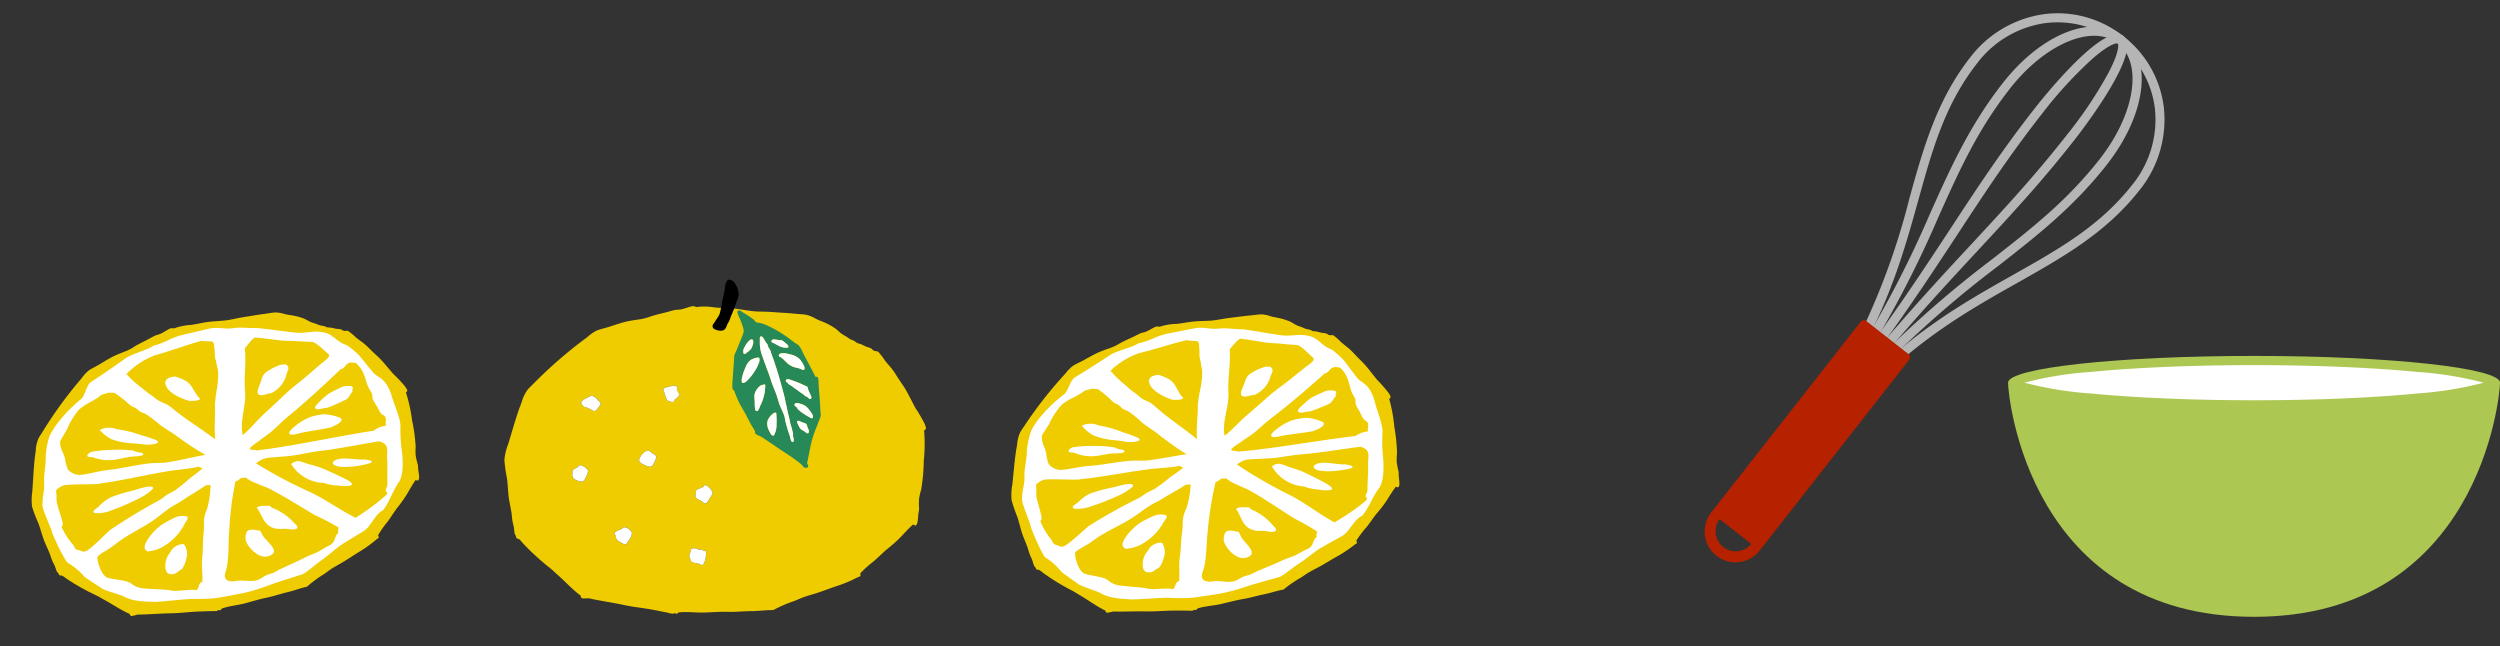 <svg xmlns="http://www.w3.org/2000/svg" xmlns:xlink="http://www.w3.org/1999/xlink" width="410.99" height="106.24" viewBox="0 0 410.99 106.24">
  <rect x="0" y="0" width="410.99" height="106.24" fill="#333333" stroke="none"/>
  <defs>
    <clipPath id="clip-path">
      <rect id="長方形_39" data-name="長方形 39" width="136.569" height="101.401" fill="none"/>
    </clipPath>
    <clipPath id="clip-path-2">
      <rect id="長方形_47" data-name="長方形 47" width="69.312" height="54.932" fill="none"/>
    </clipPath>
    <clipPath id="clip-path-3">
      <rect id="長方形_49" data-name="長方形 49" width="64.412" height="46.987" fill="none"/>
    </clipPath>
  </defs>
  <g id="グループ_271" data-name="グループ 271" transform="translate(-924.079 -1936.644)">
    <g id="グループ_119" data-name="グループ 119" transform="translate(1198.5 1936.644)">
      <g id="グループ_118" data-name="グループ 118" clip-path="url(#clip-path)">
        <g id="グループ_120" data-name="グループ 120" transform="translate(5.817 2.181)">
          <path id="パス_1248" data-name="パス 1248" d="M36.648,51.654a.745.745,0,0,1-.211-.91,116.083,116.083,0,0,0,7.176-20.416c2.3-8.255,4.47-16.05,9.965-23.065A18.479,18.479,0,0,1,65.731.144,17.4,17.4,0,0,1,78.772,3.783a.744.744,0,0,1-.918,1.172A15.922,15.922,0,0,0,65.922,1.621a17,17,0,0,0-11.171,6.56c-5.313,6.781-7.347,14.087-9.7,22.546-1.809,6.495-3.679,13.21-7.269,20.663a.745.745,0,0,1-1.131.263" transform="translate(-9.925 0)" fill="#b5b5b6"/>
          <path id="パス_1249" data-name="パス 1249" d="M38.231,53.381a.744.744,0,0,1-.181-.965,175.123,175.123,0,0,0,9.394-18.733c3.327-7.417,6.47-14.422,11.93-21.392C65.8,4.088,74.325.785,79.2,4.608a.745.745,0,0,1-.918,1.173C74.144,2.536,66.351,5.8,60.546,13.21,55.2,20.036,52.235,26.642,48.8,34.293a176.239,176.239,0,0,1-9.471,18.881.745.745,0,0,1-1.02.262.79.79,0,0,1-.081-.055" transform="translate(-10.357 -0.825)" fill="#b5b5b6"/>
          <path id="パス_1250" data-name="パス 1250" d="M39.789,54.741a.744.744,0,0,1-.146-1.019c4.655-6.518,8.18-11.887,11.589-17.08C55.748,29.762,59.65,23.819,65.073,16.9,66.227,15.424,76.437,2.581,79.629,5.081a.745.745,0,0,1-.919,1.173c-.006,0-.913-.313-4.152,2.5a68.3,68.3,0,0,0-8.312,9.061c-5.385,6.874-9.27,12.792-13.769,19.646-3.417,5.2-6.95,10.587-11.623,17.128a.743.743,0,0,1-1.038.172l-.027-.02" transform="translate(-10.782 -1.299)" fill="#b5b5b6"/>
          <path id="パス_1251" data-name="パス 1251" d="M42.94,56.6a.615.615,0,0,1-.073-.065.745.745,0,0,1,.009-1.053A176.491,176.491,0,0,1,58.943,41.765C65.549,36.6,71.254,32.143,76.6,25.317c5.8-7.41,7.109-15.757,2.967-19a.745.745,0,0,1,.918-1.173c4.879,3.822,3.712,12.89-2.713,21.093-5.46,6.97-11.51,11.7-17.914,16.7a175.034,175.034,0,0,0-15.94,13.6.745.745,0,0,1-.98.055" transform="translate(-11.642 -1.36)" fill="#b5b5b6"/>
          <path id="パス_1252" data-name="パス 1252" d="M41.383,55.711l-.025-.021a.744.744,0,0,1-.081-1.05c5.233-6.1,9.613-10.821,13.849-15.384C60.7,33.247,65.519,28.059,70.9,21.185a68.251,68.251,0,0,0,6.808-10.239c1.957-3.818,1.439-4.625,1.432-4.631a.745.745,0,0,1,.92-1.171c3.193,2.5-6.834,15.488-7.987,16.961-5.424,6.923-10.26,12.133-15.86,18.165-4.226,4.553-8.6,9.261-13.81,15.341a.744.744,0,0,1-1.024.1" transform="translate(-11.217 -1.36)" fill="#b5b5b6"/>
          <path id="パス_1253" data-name="パス 1253" d="M44.524,57.5a.731.731,0,0,1-.115-.113.744.744,0,0,1,.1-1.048c6.377-5.269,12.45-8.692,18.322-12C70.48,40.024,77.087,36.3,82.4,29.519A17,17,0,0,0,86.1,17.1,15.923,15.923,0,0,0,80,6.315a.745.745,0,0,1,.919-1.173,17.4,17.4,0,0,1,6.654,11.791,18.481,18.481,0,0,1-4,13.5c-5.5,7.015-12.545,10.988-20.009,15.2-5.816,3.278-11.83,6.668-18.1,11.854a.746.746,0,0,1-.934.012" transform="translate(-12.074 -1.36)" fill="#b5b5b6"/>
          <path id="パス_1254" data-name="パス 1254" d="M33.623,75.9a.664.664,0,0,0-.113-.931l-6.928-5.428a.664.664,0,0,0-.931.113L1.078,101.016a5.063,5.063,0,1,0,7.972,6.246ZM7.671,106.181A3.311,3.311,0,0,1,2.458,102.1Z" transform="translate(0 -18.94)" fill="#b62100"/>
        </g>
        <path id="パス_1255" data-name="パス 1255" d="M157.474,84.876c0,2.431-3.552,38.488-40.439,38.488S76.6,87.308,76.6,84.876s18.1-4.4,40.439-4.4,40.439,1.971,40.439,4.4" transform="translate(-20.905 -21.963)" fill="#adc753"/>
        <path id="パス_1256" data-name="パス 1256" d="M118.045,88.332c-9.916,0-19.435-.4-26.806-1.113a58.829,58.829,0,0,1-10.945-1.774,58.764,58.764,0,0,1,10.945-1.774c7.37-.718,16.89-1.113,26.806-1.113s19.436.4,26.806,1.113a58.75,58.75,0,0,1,10.944,1.774,58.816,58.816,0,0,1-10.944,1.774c-7.37.718-16.891,1.113-26.806,1.113" transform="translate(-21.914 -22.532)" fill="#fff"/>
      </g>
    </g>
    <g id="グループ_197" data-name="グループ 197" transform="translate(1007 1982.612)">
      <g id="グループ_196" data-name="グループ 196" transform="translate(0 0)" clip-path="url(#clip-path-2)">
        <path id="パス_1511" data-name="パス 1511" d="M67.2,41.126c-.746.659-1.4,1.382-2.078,2.107A23.166,23.166,0,0,1,62.905,45.2c-.754.628-1.441,1.35-2.192,1.992a18.234,18.234,0,0,0-2.192,1.964c-.041.192.083.326-.028.485-.043.061-.27.108-.456.2a23.039,23.039,0,0,1-3.131,1.338c-1.223.386-2.46.887-3.7,1.281-.575.181-1.171.339-1.765.541s-1.178.472-1.765.711A21.694,21.694,0,0,0,44.2,55.216c-1.233-.02-2.441.171-3.672.171s-2.371.151-3.671.114-2.668.072-4.014.114c-1.374.044-2.762-.172-4.127-.028-.174.018-.156.163-.4.228-.093.025-.166-.082-.314-.086-.122,0-.24.085-.313.086a5.889,5.889,0,0,1-.939-.2c-.833-.151-1.72-.352-2.818-.541-1.252-.215-2.669-.374-3.786-.6-.665-.133-1.1-.229-1.708-.342-1.191-.222-2.544-.448-3.758-.684-.222-.042-.536-.138-.853-.171a7.783,7.783,0,0,1-1.082,0c-.2-.09-.151-.317-.228-.455-1.392-1.038-2.506-2.3-3.813-3.444-.431-.377-.825-.794-1.282-1.139A40.021,40.021,0,0,1,3.017,44.2a4.894,4.894,0,0,0-.57-.626c-.124-.082-.356-.09-.455-.2-.067-.074-.068-.23-.114-.342-.057-.14-.145-.249-.171-.342-.115-.42-.082-.948-.227-1.451A8.1,8.1,0,0,1,1.224,39.7c-.1-1.04-.386-2.039-.512-3.046C.581,35.612.558,34.572.427,33.583A24.191,24.191,0,0,1,0,30.509a9.761,9.761,0,0,1,.655-2.676c.586-1.912,1.076-3.687,1.708-5.522.144-.419.328-.858.484-1.309A6.37,6.37,0,0,1,3.729,19.1c.361-.475.869-.885,1.31-1.367a73.557,73.557,0,0,1,8.6-7.4A6.793,6.793,0,0,1,15.2,9.247c.5-.194,1.07-.326,1.623-.484,1.093-.314,2.234-.769,3.444-1.025.606-.129,1.234-.215,1.879-.314a8.129,8.129,0,0,0,1.65-.4c1.053-.383,2.193-.588,3.33-.911.3-.085.583-.171.882-.228s.619-.041.94-.085a8.346,8.346,0,0,0,1.025-.285c.52-.147,1.078-.438,1.537-.114a10.253,10.253,0,0,1,3.046.057c.744.078,1.491.085,2.276.114,1.53.057,2.721.369,4.128.512.643.066,1.483.057,2.22.086.788.03,1.556.1,2.249.142.769.048,1.522.093,2.248.171.66.07,1.367.078,2.021.2a6.022,6.022,0,0,1,1.537.655c.5.253,1.047.437,1.537.655a11.329,11.329,0,0,1,1.452.8c.457.286.79.692,1.223,1,.21.147.474.287.711.427s.462.329.684.456c.2.115.449.17.655.284s.373.286.569.37c.179.077.376.106.541.171.28.109.533.255.8.37s.541.171.8.284c.207.092.358.339.569.428.242.1.485.036.684.171a10.548,10.548,0,0,1,1.11,1.451c.369.472.79.914,1.167,1.395s.685,1.008,1.025,1.538.7,1.019,1.026,1.537c.637,1.015,1.162,2.187,1.792,3.329A25.3,25.3,0,0,1,69,24.417a3.367,3.367,0,0,1,.314.911c-.032.214-.194.219-.314.37a27.056,27.056,0,0,1-.057,4.981,30.462,30.462,0,0,1-.427,4.725,11.754,11.754,0,0,0-.341,1.452,12.174,12.174,0,0,0,0,1.708,5.626,5.626,0,0,1-.114.769c-.018.175-.035.407-.057.626-.05.5-.1,1.819-.8,1.167M27.752,21c.163-.052.1-.22.2-.342.194-.251.749-.448.769-.882.012-.274-.293-.555-.342-.8-.036-.178.024-.432-.057-.541-.1-.135-.366-.111-.57-.085-.337.044-1.555.255-1.622.541-.039.166.071.266.114.4a9.654,9.654,0,0,0,.541,1.509c.347-.032.671.294.967.2M14.119,22.169c.239.117.455.335.712.314.228-.021.451-.339.6-.541.126-.173.413-.5.4-.74-.012-.165-.258-.288-.371-.4-.148-.144-.264-.353-.428-.484-.2-.157-.665-.445-.853-.314-.431.3-1.643.635-1.536,1.253.039.235.3.228.341.512a3.925,3.925,0,0,1,1.139.4m8.226,7.856c-.475.7.042,1.053.6,1.281a2.715,2.715,0,0,0,.967.342c.429-.028.635-.463.8-.854a1.918,1.918,0,0,0,.256-.825c-.037-.222-.4-.379-.6-.512-.29-.2-.476-.49-.854-.427-.564.092-.916.628-1.167,1M12.126,31.676c-.35.245-.808.332-.94.683-.034.092.012.211,0,.342a.955.955,0,0,0,.342,1,2.58,2.58,0,0,0,1.253.4c.289-.049.481-.421.625-.74a2.862,2.862,0,0,0,.342-1.053c-.035-.2-.477-.558-.74-.712-.145-.085-.548-.248-.683-.171-.136.016-.108.2-.2.256m19.3,4.839c.087.44.651.59,1,.8.205.124.388.364.541.37.347.014.586-.519.769-.8.2-.309.536-.7.484-1.082a3.249,3.249,0,0,0-.826-.968c-.233-.189-.573-.259-.655.086-.407.309-.955.3-1.281.684.128.356-.109.507-.028.911M19.1,44.058c.226.127.669.454.911.342.09-.042.165-.243.227-.342A6.005,6.005,0,0,0,20.893,43a1.969,1.969,0,0,0,.057-.541,1.707,1.707,0,0,0-1.281-.882c-.15-.008-.185.166-.284.228-.341.21-1.882.6-1.053,1.167-.058.592.332.833.769,1.081m11.7,1.081c-.147.107-.14.346-.2.512a1.736,1.736,0,0,0-.2.712c.006.056.1.172.142.342.038.144.023.29.057.369.167.4.955.385,1.366.513.184.057.379.253.6.2.31-.077.534-1.009.57-1.48a1.913,1.913,0,0,0-.028-.769c-.065-.088-.179-.047-.285-.085a1.923,1.923,0,0,0-.968-.2,1.1,1.1,0,0,0-1.053-.114" transform="translate(0 -0.885)" fill="#efcc00" fill-rule="evenodd"/>
        <path id="パス_1512" data-name="パス 1512" d="M32.07,23.449a9.644,9.644,0,0,1-.541-1.508c-.043-.133-.153-.234-.114-.4.066-.285,1.285-.5,1.622-.541.2-.027.47-.05.57.086.081.109.021.363.057.541.048.242.354.523.342.8-.019.435-.575.631-.769.882-.095.123-.037.289-.2.342-.3.095-.621-.232-.967-.2" transform="translate(-5.285 -3.531)" fill="#fff" fill-rule="evenodd"/>
        <path id="パス_1513" data-name="パス 1513" d="M15.536,24.747c-.042-.284-.3-.278-.342-.512-.106-.618,1.106-.951,1.537-1.253.189-.132.656.156.853.314.164.131.279.34.427.484.114.11.36.233.371.4.014.237-.273.567-.4.74-.147.2-.37.52-.6.541-.257.022-.474-.2-.712-.313a3.934,3.934,0,0,0-1.139-.4" transform="translate(-2.556 -3.862)" fill="#fff" fill-rule="evenodd"/>
        <path id="パス_1514" data-name="パス 1514" d="M27.994,33.836c.378-.062.564.23.854.427.2.133.56.29.6.512a1.925,1.925,0,0,1-.256.826c-.161.391-.368.825-.8.853a2.71,2.71,0,0,1-.968-.341c-.556-.229-1.073-.585-.6-1.282.251-.368.6-.9,1.167-1" transform="translate(-4.483 -5.692)" fill="#fff" fill-rule="evenodd"/>
        <path id="パス_1515" data-name="パス 1515" d="M14.586,36.709c.135-.077.538.086.683.171.264.154.705.515.74.712a2.862,2.862,0,0,1-.342,1.053c-.145.319-.335.691-.625.74a2.58,2.58,0,0,1-1.253-.4.955.955,0,0,1-.342-1c.013-.131-.033-.25,0-.342.132-.351.59-.438.94-.683.092-.06.063-.24.2-.256" transform="translate(-2.26 -6.174)" fill="#fff" fill-rule="evenodd"/>
        <path id="パス_1516" data-name="パス 1516" d="M37.807,41.556c.325-.382.873-.373,1.281-.683.082-.345.421-.274.655-.086a3.229,3.229,0,0,1,.826.968c.052.38-.281.772-.484,1.081-.182.278-.422.812-.769.8-.152-.007-.335-.247-.541-.37-.346-.208-.909-.357-1-.8-.081-.4.156-.555.028-.911" transform="translate(-6.354 -6.837)" fill="#fff" fill-rule="evenodd"/>
        <path id="パス_1517" data-name="パス 1517" d="M21.991,50.325c-.829-.566.712-.957,1.053-1.167.1-.062.135-.235.284-.228a1.705,1.705,0,0,1,1.281.882,1.966,1.966,0,0,1-.057.541,6.016,6.016,0,0,1-.655,1.053c-.063.1-.137.3-.228.342-.242.112-.685-.214-.911-.342-.437-.247-.827-.489-.769-1.081" transform="translate(-3.66 -8.234)" fill="#fff" fill-rule="evenodd"/>
        <path id="パス_1518" data-name="パス 1518" d="M38,53.3a1.935,1.935,0,0,1,.968.2c.106.038.22,0,.284.086a1.879,1.879,0,0,1,.028.769c-.036.472-.259,1.4-.569,1.48-.219.054-.414-.141-.6-.2-.412-.128-1.2-.116-1.367-.513-.033-.079-.019-.225-.057-.37-.045-.169-.136-.285-.143-.342a1.744,1.744,0,0,1,.2-.711c.06-.166.052-.406.2-.512A1.1,1.1,0,0,1,38,53.3" transform="translate(-6.15 -8.935)" fill="#fff" fill-rule="evenodd"/>
        <path id="パス_1519" data-name="パス 1519" d="M43.778.009a1.25,1.25,0,0,1,.87.353,4.1,4.1,0,0,1,.685,1.409,2,2,0,0,1,.1.871A8.971,8.971,0,0,1,45.063,3.7a20.488,20.488,0,0,1-.788,2.074c-.158.35-.252.7-.393,1.016-.075.164-.2.325-.27.477-.311.69-.353,1.263-1.471,1.1-.28-.041-.869-.247-.953-.477-.139-.378.082-.6.249-.829.058-.081.195-.3.29-.456a5.663,5.663,0,0,0,.559-.912,14.7,14.7,0,0,0,.436-2.073c.171-.756.327-1.39.435-2.053A2.75,2.75,0,0,1,43.529.2a.328.328,0,0,1,.249-.186" transform="translate(-6.923 0)" fill-rule="evenodd"/>
        <path id="パス_1520" data-name="パス 1520" d="M58.7,17c.537-.065.494.283.518.85.069,1.647.269,3.077.31,4.767.007.27.078.541.062.767a4.484,4.484,0,0,1-.332.933c-.339.949-.728,1.778-1.016,2.757-.314,1.07-.548,2.435-.788,3.627a3.052,3.052,0,0,0-.1.519c.014.189.211.254.166.5-.067.361-.53.27-.767.1-.084-.059-.113-.158-.187-.249a4.735,4.735,0,0,0-.684-.581c-.917-.74-1.955-1.366-2.985-2.052-1-.669-1.957-1.36-3.027-2.032-.283-.177-.935-.384-1.057-.621-.053-.1-.007-.235-.042-.353a5.227,5.227,0,0,0-.477-.788c-.457-.792-.863-1.679-1.306-2.446-.312-.539-.637-1.071-.892-1.617-.2-.428-.38-.856-.56-1.306a4.342,4.342,0,0,0-.166-.457c-.072-.122-.23-.178-.27-.31a5.488,5.488,0,0,1,0-1.39c.067-1.3.175-2.425.25-3.69.006-.1-.013-.22,0-.311a6.653,6.653,0,0,1,.414-1.016c.273-.741.531-1.283.808-2.031a4.218,4.218,0,0,0,.353-1.058,2.985,2.985,0,0,0-.186-.849,14.339,14.339,0,0,0-.581-1.493c-.125-.3-.568-1.055.021-1.078.214-.008.41.2.621.332a17.45,17.45,0,0,1,1.7,1.12c.162.139.34.429.5.5a3.021,3.021,0,0,0,.581.1,6.038,6.038,0,0,1,1.451.54,19.877,19.877,0,0,1,3.317,1.989c.376.279.734.576,1.139.85a4.45,4.45,0,0,1,.415.249,4.46,4.46,0,0,1,.746,1.264c.675,1.313,1.422,2.627,2.053,3.96m-9.122-5.949A6.524,6.524,0,0,0,49.784,13c.1.379.28.749.394,1.139s.294.757.414,1.14.284.74.415,1.12.273.765.394,1.161c.225.738.568,1.475.85,2.238.217.589.364,1.193.559,1.742.148.417.358.783.518,1.2.088.23.207.471.269.684.113.381.144.793.249,1.161s.2.729.311,1.1c.093.309.2.608.353,1.057.073.214.147.984.456.954.379-.037.077-.745.062-.954-.007-.1.028-.223.021-.311a13.533,13.533,0,0,0-.435-1.638c-.116-.53-.207-1.052-.353-1.575s-.219-1.066-.353-1.6-.211-1.065-.353-1.6c-.612-2.309-1.263-4.627-2.052-6.716-.093-.247-.149-.5-.249-.726-.057-.125-.177-.24-.249-.393s-.113-.356-.186-.5-.264-.348-.353-.5c-.193-.324-.436-.943-.767-.808-.172.07-.125.3-.125.664m-2.031,1.886a4.314,4.314,0,0,0,.538-.456,2.616,2.616,0,0,0,.394-1,1.055,1.055,0,0,0-.042-.539.428.428,0,0,0-.414-.042,3.34,3.34,0,0,0-.933,1.2,1.228,1.228,0,0,0-.186,1.078c.283.155.478-.1.643-.249m6.26-1.472a4.107,4.107,0,0,0-.642-.477c-.527.016-.9-.123-1.41-.124-.115.074-.319.167-.269.373.032.134.452.265.6.353.237.138.434.239.621.332a2.273,2.273,0,0,0,1.514.269c.179-.264-.244-.577-.415-.726M56.666,14.9a3.863,3.863,0,0,0-.581-.829,3.1,3.1,0,0,0-1.6-.767,5.329,5.329,0,0,0-.788-.166c-.458-.032-1.063-.017-1,.415.023.141.2.161.333.249.474.306.841.81,1.243,1.12a3.263,3.263,0,0,0,1.2.559,7.27,7.27,0,0,1,.705.187c.208.073.43.281.663.145.158-.3-.034-.65-.186-.912m-7.629-1.037a4.323,4.323,0,0,0-.912.332,2.388,2.388,0,0,0-.85,1.161,7.54,7.54,0,0,0-.6,1.7,1.466,1.466,0,0,0-.021.912c.418.123.757-.249.995-.5A8.313,8.313,0,0,0,48.706,16.1a5.852,5.852,0,0,0,.788-1.638,1.04,1.04,0,0,0-.02-.56.559.559,0,0,0-.436-.042m5.825,4.685c.14.093.269.224.435.332.323.21.624.447.912.663.158.12.326.205.477.312a4.973,4.973,0,0,0,.414.352c.059.031.154.033.208.062.167.09.358.439.621.352.289-.094-.026-.659-.1-.829a5.705,5.705,0,0,1-.289-.642c-.065-.24-.051-.4-.186-.518-.119-.1-.467-.2-.747-.353a13.054,13.054,0,0,0-1.6-.642,2.92,2.92,0,0,0-.871-.25.27.27,0,1,0-.041.539c.162.344.462.42.767.622m-4.644-.29c-.143.134-.237.057-.373.1a2.021,2.021,0,0,0-.6.5,2.333,2.333,0,0,0-.539,1.078,5.09,5.09,0,0,0,.021.912c.023.294,0,.6.021.912.022.329.047.833.249.871.355.068.521-.562.622-.829a7.556,7.556,0,0,0,.85-3.482.316.316,0,0,0-.25-.062m7.691,4.478a3.679,3.679,0,0,0-.891-.975,3.43,3.43,0,0,0-1.514-.456c-.119.094-.259.2-.228.373.022.132.244.215.332.31.1.113.167.288.29.415a8.116,8.116,0,0,0,1.1.808,5.793,5.793,0,0,0,.6.353c.209.113.428.358.663.207.164-.37-.141-.749-.353-1.036m-6.011.207a2.858,2.858,0,0,0-1.016,1.182,2.25,2.25,0,0,0,.269,1.824c.156.292.285.787.726.7a3.4,3.4,0,0,0,.435-1.7,15.469,15.469,0,0,0-.042-1.989.345.345,0,0,0-.373-.021m3.938,1.824a3.124,3.124,0,0,0,.414.767,1.757,1.757,0,0,0,.6.394c.2.116.431.421.643.353.116-.037.167-.279.125-.5-.022-.111-.143-.283-.208-.477a2.239,2.239,0,0,0-.186-.518c-.156-.183-.553-.23-.829-.353a2.124,2.124,0,0,0-.332-.166c-.122-.037-.178-.049-.249-.021-.255.1-.047.378.021.518" transform="translate(-7.581 -1.025)" fill="#278957" fill-rule="evenodd"/>
        <path id="パス_1521" data-name="パス 1521" d="M50.615,11.248c.331-.135.574.485.767.808.089.149.273.344.353.5s.111.336.186.5.192.269.249.394c.1.222.156.479.249.725.789,2.09,1.441,4.407,2.052,6.716.141.531.221,1.072.353,1.6s.208,1.074.353,1.6.237,1.045.353,1.575a13.492,13.492,0,0,1,.435,1.638c.007.088-.028.21-.021.311.015.209.318.917-.062.953-.309.031-.383-.74-.457-.953-.155-.449-.259-.749-.352-1.057-.112-.371-.207-.737-.311-1.1s-.136-.78-.249-1.161c-.063-.213-.182-.453-.269-.685-.16-.418-.37-.785-.519-1.2-.195-.549-.342-1.153-.559-1.742-.282-.764-.625-1.5-.85-2.238-.121-.4-.262-.777-.394-1.161s-.3-.745-.414-1.12-.3-.743-.415-1.14-.29-.76-.393-1.14a6.5,6.5,0,0,1-.208-1.949c0-.365-.047-.593.125-.663" transform="translate(-8.495 -1.89)" fill="#fff" fill-rule="evenodd"/>
        <path id="パス_1522" data-name="パス 1522" d="M47.262,14.147a1.225,1.225,0,0,1,.187-1.078,3.321,3.321,0,0,1,.932-1.2.43.43,0,0,1,.415.042,1.056,1.056,0,0,1,.041.539,2.606,2.606,0,0,1-.393.995,4.317,4.317,0,0,1-.539.457c-.164.151-.36.4-.643.249" transform="translate(-7.941 -1.991)" fill="#fff" fill-rule="evenodd"/>
        <path id="パス_1523" data-name="パス 1523" d="M55.52,13.152a2.273,2.273,0,0,1-1.514-.269c-.187-.093-.384-.194-.621-.332-.15-.087-.569-.219-.6-.353-.05-.2.155-.3.269-.373.51,0,.882.141,1.41.124a4.119,4.119,0,0,1,.642.477c.171.148.594.462.415.725" transform="translate(-8.881 -1.99)" fill="#fff" fill-rule="evenodd"/>
        <path id="パス_1524" data-name="パス 1524" d="M58.4,17.239c-.233.136-.455-.072-.663-.146-.224-.078-.476-.131-.705-.186a3.261,3.261,0,0,1-1.2-.56c-.4-.309-.769-.813-1.243-1.12-.135-.087-.309-.107-.332-.249-.067-.432.537-.447,1-.414a5.239,5.239,0,0,1,.788.166,3.12,3.12,0,0,1,1.6.767,3.914,3.914,0,0,1,.581.829c.151.263.344.617.186.912" transform="translate(-9.128 -2.449)" fill="#fff" fill-rule="evenodd"/>
        <path id="パス_1525" data-name="パス 1525" d="M49.783,15.476a1.048,1.048,0,0,1,.021.56,5.855,5.855,0,0,1-.788,1.638,8.268,8.268,0,0,1-1.057,1.368c-.238.248-.577.62-.995.5a1.474,1.474,0,0,1,.021-.912,7.508,7.508,0,0,1,.6-1.7,2.379,2.379,0,0,1,.85-1.161,4.271,4.271,0,0,1,.912-.332.556.556,0,0,1,.436.042" transform="translate(-7.891 -2.593)" fill="#fff" fill-rule="evenodd"/>
        <path id="パス_1526" data-name="パス 1526" d="M55.874,20.215a.27.27,0,1,1,.042-.539,2.888,2.888,0,0,1,.87.249,12.929,12.929,0,0,1,1.6.643c.281.148.628.252.747.352.136.116.121.278.186.519a5.93,5.93,0,0,0,.289.642c.079.171.393.734.1.829-.264.086-.454-.263-.621-.353-.054-.028-.148-.031-.207-.062-.151-.077-.258-.242-.415-.352s-.319-.192-.477-.311c-.289-.217-.59-.453-.912-.664-.166-.107-.294-.238-.435-.331-.3-.2-.6-.279-.767-.622" transform="translate(-9.36 -3.311)" fill="#fff" fill-rule="evenodd"/>
        <path id="パス_1527" data-name="パス 1527" d="M51.2,20.784a7.545,7.545,0,0,1-.85,3.482c-.1.267-.267.9-.621.829-.2-.038-.227-.541-.25-.871-.021-.309,0-.617-.021-.912a5.09,5.09,0,0,1-.021-.912,2.333,2.333,0,0,1,.539-1.078,2.021,2.021,0,0,1,.6-.5c.136-.047.23.03.373-.1a.319.319,0,0,1,.25.062" transform="translate(-8.317 -3.486)" fill="#fff" fill-rule="evenodd"/>
        <path id="パス_1528" data-name="パス 1528" d="M53.43,26.367a15.33,15.33,0,0,1,.042,1.99,3.4,3.4,0,0,1-.435,1.7c-.441.082-.571-.413-.725-.705a2.247,2.247,0,0,1-.27-1.824,2.858,2.858,0,0,1,1.016-1.182.345.345,0,0,1,.373.021" transform="translate(-8.74 -4.426)" fill="#fff" fill-rule="evenodd"/>
        <path id="パス_1529" data-name="パス 1529" d="M57.969,27.922c.07-.028.126-.017.249.021a2.124,2.124,0,0,1,.332.166c.276.122.674.169.829.353a2.225,2.225,0,0,1,.186.518c.065.195.185.366.207.477.043.218-.008.461-.124.5-.213.068-.44-.237-.643-.353a1.762,1.762,0,0,1-.6-.394,3.112,3.112,0,0,1-.414-.767c-.067-.14-.277-.414-.021-.518" transform="translate(-9.734 -4.696)" fill="#fff" fill-rule="evenodd"/>
        <path id="パス_1530" data-name="パス 1530" d="M60.33,26.853c-.235.151-.455-.094-.664-.207a5.972,5.972,0,0,1-.6-.353,8.159,8.159,0,0,1-1.1-.808c-.123-.126-.187-.3-.29-.415-.088-.1-.309-.178-.332-.31-.031-.178.109-.279.228-.373a3.433,3.433,0,0,1,1.514.456,3.679,3.679,0,0,1,.891.975c.212.288.517.666.353,1.036" transform="translate(-9.649 -4.104)" fill="#fff" fill-rule="evenodd"/>
      </g>
    </g>
    <g id="グループ_224" data-name="グループ 224" transform="translate(1085.903 1995.831) rotate(-11)">
      <g id="グループ_223" data-name="グループ 223" transform="translate(0 0)" clip-path="url(#clip-path-3)">
        <path id="パス_1553" data-name="パス 1553" d="M62.452,33.334c-.693.612-1.305,1.285-1.931,1.958a21.527,21.527,0,0,1-2.064,1.825c-.7.584-1.339,1.254-2.037,1.851a16.945,16.945,0,0,0-2.037,1.825c-.038.179.077.3-.026.451-.04.056-.251.1-.423.185a21.42,21.42,0,0,1-2.91,1.244c-1.136.359-2.286.825-3.439,1.19-.534.168-1.088.315-1.639.5s-1.1.438-1.641.661a20.159,20.159,0,0,0-3.227,1.4c-1.146-.019-2.268.158-3.412.158s-2.2.14-3.412.106-2.479.067-3.73.106c-1.276.04-2.567-.16-3.835-.026-.162.017-.145.151-.37.212-.087.023-.155-.076-.291-.08-.114,0-.223.079-.291.08a5.489,5.489,0,0,1-.873-.186c-.774-.141-1.6-.327-2.619-.5-1.163-.2-2.48-.349-3.518-.555-.618-.124-1.023-.213-1.587-.318-1.107-.206-2.364-.417-3.492-.635a8,8,0,0,0-.793-.158,7.235,7.235,0,0,1-1.006,0c-.182-.083-.14-.294-.212-.423-1.294-.965-2.329-2.138-3.544-3.2-.4-.35-.766-.738-1.19-1.059a37.115,37.115,0,0,1-4.1-3.756,4.548,4.548,0,0,0-.529-.582c-.115-.076-.331-.083-.423-.185-.063-.069-.063-.214-.106-.318-.053-.13-.134-.231-.158-.318-.107-.39-.076-.881-.212-1.349a7.531,7.531,0,0,1-.238-1.428c-.094-.966-.359-1.9-.476-2.83C.539,28.21.519,27.243.4,26.324A22.64,22.64,0,0,1,0,23.468a9.071,9.071,0,0,1,.609-2.487c.545-1.777,1-3.426,1.587-5.131.134-.39.305-.8.45-1.217a5.934,5.934,0,0,1,.82-1.773c.335-.441.807-.822,1.217-1.269a68.357,68.357,0,0,1,7.988-6.878,6.329,6.329,0,0,1,1.455-1c.462-.18,1-.3,1.508-.45,1.016-.291,2.077-.714,3.2-.952.563-.12,1.147-.2,1.746-.291a7.574,7.574,0,0,0,1.534-.37c.978-.356,2.037-.546,3.095-.846.279-.079.542-.159.82-.212S26.6.549,26.9.508a7.806,7.806,0,0,0,.953-.265c.483-.137,1-.407,1.428-.106a9.5,9.5,0,0,1,2.83.053C32.8.262,33.5.268,34.228.3c1.422.053,2.529.343,3.836.476.6.06,1.379.053,2.063.08.732.028,1.446.091,2.09.131.714.046,1.414.087,2.089.159.614.065,1.271.073,1.879.185a5.634,5.634,0,0,1,1.428.609c.461.235.973.406,1.429.608a10.423,10.423,0,0,1,1.349.74c.424.266.734.643,1.137.925.195.137.441.267.662.4s.429.3.635.424c.187.107.417.158.608.264s.347.266.529.344c.166.071.349.1.5.158.26.1.5.237.741.344s.5.159.74.264c.192.086.332.315.529.4.225.094.451.032.635.158a9.859,9.859,0,0,1,1.031,1.349c.343.439.734.849,1.084,1.3s.637.937.952,1.429.65.947.953,1.428c.592.943,1.08,2.033,1.666,3.094a23.417,23.417,0,0,1,1.322,2.248,3.129,3.129,0,0,1,.291.846c-.029.2-.18.2-.291.344a25.214,25.214,0,0,1-.053,4.629,28.3,28.3,0,0,1-.4,4.391,10.924,10.924,0,0,0-.317,1.35,11.432,11.432,0,0,0,0,1.587,5.13,5.13,0,0,1-.106.714c-.017.163-.032.378-.053.582-.046.468-.1,1.69-.74,1.084" transform="translate(0 0)" fill="#efcc00" fill-rule="evenodd"/>
        <path id="パス_1554" data-name="パス 1554" d="M43.151,3.567c.776.293,1.637.57,2.41.864s2.557.947,3.37,1.236c2.01.716,2.963.232,4.868,1.145,1.309.628,1.673,2.055,3.064,2.8a14.275,14.275,0,0,1,1.493,1.928c.169.158,1.455,3.007,1.843,3.641.509.834,1.861,1.224,2.013,4.541.056,1.22.552,3.484.284,4.818a25.37,25.37,0,0,0-.67,3.678c-.3,3.6-1.276,4.937-1.607,5.228-1.4,1.231-2.226,2.82-3.62,3.967-1.446.311-2.578,2.19-3.851,2.62-1.25.423-2.549.829-3.78,1.258-1.261.44-2.856,1.376-4.054,1.846s-2.277,1.146-3.533,1.564c-1.056.077-4.584.357-5.587.488a34.083,34.083,0,0,1-4.643.342c-.614-.021-4.063-.168-4.469-.2a35.158,35.158,0,0,1-3.676-.683c-.9-.287-5.638-.788-6.338-.979-1.779-.481-3.494-.84-4.887-2.1-.2-.182-2.853-1.649-3.176-2.053-.349-.434-2.11-2.152-2.346-2.541a10.6,10.6,0,0,0-2.1-2.763c-.474-.538-1.451-5.158-1.406-5.543s-.708-3.923-.557-4.565c.53-2.253.8-1.765,1.2-4.046.127-.733.974-2.761,1.071-3.47a12.658,12.658,0,0,1,1.414-3.341,13.217,13.217,0,0,1,2.313-2.228A24.088,24.088,0,0,1,12.218,8.5c.837-.35,1.469-2.118,2.35-2.435,2.214-.8,4.314-1.642,6.329-2.478,1.3-.54,3.746-.5,4.986-1.017,2.5-.043,2.769-.681,5.612-.657.931.008,3.166-.009,4.02,0,1.408.015,2.475.715,3.777.8,1.373.093,2.694.693,3.858.849" transform="translate(-0.494 -0.434)" fill="#fff" fill-rule="evenodd"/>
        <path id="パス_1555" data-name="パス 1555" d="M39.2,4.053c.359.247,1.492.369,1.733.6s-.169,2.141-.2,2.354c-.065.411.028.854-.015,1.268s.023.829-.023,1.239a14.26,14.26,0,0,1-.8,2.708,21.746,21.746,0,0,0-.965,2.616c-.343,1.864-.994,3.659-1.22,5.517-1.707-2.085-3.775-4.065-5.46-6.24a12.327,12.327,0,0,0-.877-1.043c-.3-.312-.818-.582-1.179-.911-.463-.423-.728-.9-1.176-1.343A16.97,16.97,0,0,1,27.9,9.451a17.114,17.114,0,0,1-1.993-2.846A13.028,13.028,0,0,1,31.1,4.657c2.971-.129,5.293-.482,8.1-.6M31.781,9.775c.07,1.33,1.876,2.721,3.218,3.47.364.052,1.288.338,1.685.123.2-.109-.061-.332-.173-.554-.412-.824-.487-2.056-1.325-2.906a8.149,8.149,0,0,0-1.658-1.132c-1.608-.168-1.772.531-1.748,1" transform="translate(-5.884 -0.921)" fill="#efcc00" fill-rule="evenodd"/>
        <path id="パス_1556" data-name="パス 1556" d="M52.674,5.933c1.224.4,2.394.829,3.634,1.295,1.176.441,1.8.479,3.016.869.64.206,1.511.419,2.339.668.621.187,1.856,2.206,2.086,2.439.584.593-1.036,1.126-1.609,1.437-.778.422-1.533.8-2.238,1.182-1.534.825-3.225,1.537-4.556,2.331-1.388.826-2.847,1.652-4.24,2.458-1.445.838-2.6,1.791-4.023,2.5.009-2.425,1.645-4.512,1.972-6.843s1.279-4.588,1.578-7c.278-.151,1.506-1.282,2.042-1.327M55.6,11.26A9.475,9.475,0,0,0,53,11.967a2.562,2.562,0,0,0-.954,1.116c-.123.216-.3.437-.466.7-.218.345-.971,1.3-.191,1.578.594.213,1.188-.036,1.746.1a4.618,4.618,0,0,0,3.208-2.47c.254-.515.933-.95.251-1.6a2.92,2.92,0,0,0-1-.126" transform="translate(-10.691 -1.348)" fill="#efcc00" fill-rule="evenodd"/>
        <path id="パス_1557" data-name="パス 1557" d="M31.672,23.892c-2.143-.114-4.322-.053-6.595-.228-.658-.051-1.652-.341-2.4-.44-1.756-.232-3.826-.25-5.745-.369-.634-.039-1.344-.144-2.053-.195-1.307-.1-3.045-.02-4.041-.186A2.719,2.719,0,0,1,9.13,21.2a5.387,5.387,0,0,1-.072-1.762c-.02-1.367-.414-1.608-.195-2.952.043-.272,1.612-1.717,1.7-1.943a12.053,12.053,0,0,1,2.563-2.582c2.022-.986,2.207-.6,4.156-1.544a5.618,5.618,0,0,0,1.076-.074c.387.063.665.174,1.038.243a18.167,18.167,0,0,1,2.029,2.53c.219.265.59.493.856.754.24.236.315.482.567.714.216.2.575.376.8.579a19.6,19.6,0,0,1,1.878,2.265c.6.724,1.412,1.448,2.051,2.156a47.8,47.8,0,0,0,4.1,4.312M15.67,16a6.432,6.432,0,0,0,1.568,1.935,12.015,12.015,0,0,0,3.568,1.523c1.123.362,2.32,1,3.668.749.339-.328-.446-.671-.849-.956a11.71,11.71,0,0,0-1.43-.834,18.98,18.98,0,0,0-3.756-1.905A3.413,3.413,0,0,0,15.67,16m1.26,5.326c.686.07,1.622.02,2.572.1.84.071,2.684.56,2.151-.147-.1-.127-.433-.162-.8-.348-.253-.129-.35-.281-.527-.367a19.134,19.134,0,0,0-3.306-.907,21.9,21.9,0,0,0-3.436-.452c-.392-.03-.945.383-.86.543.112.212.468.243.876.38a6.927,6.927,0,0,0,3.327,1.2" transform="translate(-1.998 -2.348)" fill="#efcc00" fill-rule="evenodd"/>
        <path id="パス_1558" data-name="パス 1558" d="M67.187,15.676a7.935,7.935,0,0,1,.837.263c1.1,1.386.911,2.823,1.094,4.138.066.481.324.976.388,1.457.037.279-.116.548-.081.833a8.952,8.952,0,0,0,.431,1.372,5.426,5.426,0,0,0,.421,1.343c.1.153.308.252.407.42.339.579-.192,1.082-.112,1.611a4.193,4.193,0,0,0-2.157.348c-6.282-.475-13.569-.511-19.452-1.162-.293-.21-.931-.25-1.04-.473-.137-.278,1.488-.831,1.816-1,.727-.364,1.514-.637,2.052-.9,1.179-.578,2.144-1.271,3.389-1.886,3.519-1.741,7.076-3.783,10.179-5.63,1.027-.077.774-.672,1.83-.736m-2.3,3.6c-.727.206-1.8.393-2.532.68a11.67,11.67,0,0,0-1.575.89c-.545.3-1.5.9-.388,1.167a11.861,11.861,0,0,1,1.529.06,33.322,33.322,0,0,0,3.3-.65c.629-.276.687-.68,1.268-.989-.2-.372.477-.517-.015-.923a3.62,3.62,0,0,0-1.585-.235m-1.962,5.777c.461-.184.986-.42.62-.87a7.918,7.918,0,0,0-2.5-1.193,10.794,10.794,0,0,0-2.283-.06,8.877,8.877,0,0,0-2.626.82c-.277.135-2.061.947-1.03,1.316a4.981,4.981,0,0,0,1.39.054c1.527.026,3.639.226,5.223.232.373-.111.9-.173,1.21-.3" transform="translate(-10.88 -3.56)" fill="#efcc00" fill-rule="evenodd"/>
        <path id="パス_1559" data-name="パス 1559" d="M29.3,29.411a5.656,5.656,0,0,0,.605.4c-.757.461-1.761.829-2.627,1.253a26.511,26.511,0,0,1-2.558,1.255c-.465.172-1.093.28-1.574.458-.458.17-.8.385-1.335.553a93.441,93.441,0,0,0-9.027,2.963c-.394.174-4.081,2.579-4.815,2.5-.389-.043-.373-.1-.718-.317a5,5,0,0,1-.587-.34c-.2-.225-.2-.566-.345-.878a11.192,11.192,0,0,1-1.159-3.222c.012-.145.243-.263.279-.422.14-.605-.233-3.246-.137-3.893.046-.3.121-.611.193-.915.077-.326,0-.71.193-.915a3.205,3.205,0,0,1,1.295-.468c.9-.06,4.988,1.044,5.891,1.062.661.014,1.313.094,2.034.138,3.069.182,6.437.189,9.532.4,1.656.114,3.316.425,4.86.391m-15.9,3.821a39.49,39.49,0,0,0,4.624-.8,11.2,11.2,0,0,0,1.952-.559c.4-.169,1.434-.576,1.246-.845-.373-.534-2.6-.226-3.3-.215a24.539,24.539,0,0,0-3.893.281,7,7,0,0,0-2.214,1.038c-.478.243-1.369.475-.819.891a6.049,6.049,0,0,0,2.4.209" transform="translate(-1.171 -6.226)" fill="#efcc00" fill-rule="evenodd"/>
        <path id="パス_1560" data-name="パス 1560" d="M69,32.936c1.679.864.844,1.933.7,2.881-.189,1.244-.516,2.406-.79,3.6a6.693,6.693,0,0,1-.2.887c-.108.283-.427.528-.438.791-.008.158.168.319.138.437-.072.276-.792.563-1.254.817a39.617,39.617,0,0,1-4.735,1.978c-2.538-2.092-4.229-4.25-6.9-6.238A75.663,75.663,0,0,1,48.5,31.935a3.831,3.831,0,0,1,1.912-.474c1.186.126,2.491.369,3.732.52,1.314.161,2.6.141,4.2.251.824.056,1.676.179,2.548.243,2.673.194,5.466.3,8.109.461M60.794,38.5a6.145,6.145,0,0,0,1.936.479c.621-.041.269-.463.155-.6a5.334,5.334,0,0,0-.7-.69c-1.2-.978-2.145-1.705-3.35-2.581a20.466,20.466,0,0,0-2.007-1.145c-.185-.107-.393-.269-.684-.431a4.093,4.093,0,0,0-.814-.407,1.851,1.851,0,0,0-1.239.211,6.556,6.556,0,0,0,4.56,4.243,6.943,6.943,0,0,0,2.141.92m5.324-3.166c-1.142-.162-2.75-.887-3.821-1.014-.93-.111-1.418.133-1.471.346-.257,1.05,3.8,1.665,6.146,1.422.393-.324-.487-.556-.855-.754" transform="translate(-11.014 -7.144)" fill="#efcc00" fill-rule="evenodd"/>
        <path id="パス_1561" data-name="パス 1561" d="M42.855,34.35a5.431,5.431,0,0,0,.8.146c.679.985,2.389,1.835,3.475,2.76,2.207,1.875,4.123,3.868,6.227,5.836a38.191,38.191,0,0,1,3.293,2.838c-.09.268-.349.469-.22.828-.842.344-.758,1.462-1.918,1.665-.253.045-2.136.671-2.4.707-1.864.258-2.678.557-4.519.911-.643.124-1.247.265-1.868.389-.439.087-.756.249-1.2.328-.314.055-.746.048-1.067.1-.614.1-1.015.351-1.642.454-1.168.193-2.612-.722-3.927-.637-2.235-.473-.921-1.819-.6-2.561.808-1.869,1.128-3.956,1.744-5.815a54.522,54.522,0,0,1,2.775-7.562,2.374,2.374,0,0,0,1.044-.391m1.418,5.39c.669,1.375.332,3.264,2.456,4.1.414.164.925.191,1.56.378.578.169,1.115.5,1.673.3.3-.32-.137-.742-.349-1.109a9.131,9.131,0,0,0-2.987-3.174.457.457,0,0,0-.248-.356c-.639-.121-1.736-.475-2.1-.139m-2.124,3.29c-.509.035-.775.887-.839,1.265-.167.98,1.113,3.438,2.638,3.592a1.709,1.709,0,0,0,1.289-.267c.648-.633-.5-2.007-.917-2.918-.189-.415-.215-.828-.375-1.2-.719-.19-.971-.531-1.8-.474" transform="translate(-8.314 -7.8)" fill="#efcc00" fill-rule="evenodd"/>
        <path id="パス_1562" data-name="パス 1562" d="M31.171,34.2a3.939,3.939,0,0,0,.722.114,15.368,15.368,0,0,1-1.44,3.722,5.753,5.753,0,0,0-.951,1.779,15.765,15.765,0,0,1-.489,1.942c-.472,1.263-.66,2.561-1.127,3.849s-.505,2.626-.89,3.944c-.8.015-.679,1.016-1.326,1.092-1.014-.468-3.053-.407-4.083-.905-.761-.369-3.9-1.128-4.662-1.478-1.484-.685-.968-1.128-2.514-1.817-.767-.342-1.7-.662-2.378-1.016-.9-.469-1.174-2.811-.943-3.677.09-.336,1.667-.761,2.293-1.006.837-.325,1.56-.7,2.3-.977,1.717-.645,3.644-1.119,5.233-1.7,1.7-.621,2.924-1.437,4.873-1.973.922-.253,1.7-.616,2.6-.907.991-.319,1.893-.665,2.78-.988m-8.533,8.029a9.061,9.061,0,0,0,3.647-2.6c.242-.285.941-.8.686-1.1a2.994,2.994,0,0,0-1.822-.331,18.268,18.268,0,0,0-2.653.733,9.642,9.642,0,0,0-2.772,1.881c-.464.517-1.111,1.178-.387,1.83a6.009,6.009,0,0,0,3.3-.419m.309,1.425a3.146,3.146,0,0,0-1.229,1.768c-.1.4-.482,1.644.768,1.789a1.343,1.343,0,0,0,1.029-.22,8.271,8.271,0,0,0,.794-.315,5.108,5.108,0,0,0,.494-.615,3.059,3.059,0,0,0,.407-.676,2.723,2.723,0,0,0,.226-2.557,2.344,2.344,0,0,0-2.488.825" transform="translate(-2.5 -7.766)" fill="#efcc00" fill-rule="evenodd"/>
      </g>
    </g>
    <g id="グループ_225" data-name="グループ 225" transform="translate(924.079 1997.102) rotate(-13)">
      <g id="グループ_223-2" data-name="グループ 223" transform="translate(0 0)" clip-path="url(#clip-path-3)">
        <path id="パス_1553-2" data-name="パス 1553" d="M62.452,33.334c-.693.612-1.305,1.285-1.931,1.958a21.527,21.527,0,0,1-2.064,1.825c-.7.584-1.339,1.254-2.037,1.851a16.945,16.945,0,0,0-2.037,1.825c-.038.179.077.3-.026.451-.04.056-.251.1-.423.185a21.42,21.42,0,0,1-2.91,1.244c-1.136.359-2.286.825-3.439,1.19-.534.168-1.088.315-1.639.5s-1.1.438-1.641.661a20.159,20.159,0,0,0-3.227,1.4c-1.146-.019-2.268.158-3.412.158s-2.2.14-3.412.106-2.479.067-3.73.106c-1.276.04-2.567-.16-3.835-.026-.162.017-.145.151-.37.212-.087.023-.155-.076-.291-.08-.114,0-.223.079-.291.08a5.489,5.489,0,0,1-.873-.186c-.774-.141-1.6-.327-2.619-.5-1.163-.2-2.48-.349-3.518-.555-.618-.124-1.023-.213-1.587-.318-1.107-.206-2.364-.417-3.492-.635a8,8,0,0,0-.793-.158,7.235,7.235,0,0,1-1.006,0c-.182-.083-.14-.294-.212-.423-1.294-.965-2.329-2.138-3.544-3.2-.4-.35-.766-.738-1.19-1.059a37.115,37.115,0,0,1-4.1-3.756,4.548,4.548,0,0,0-.529-.582c-.115-.076-.331-.083-.423-.185-.063-.069-.063-.214-.106-.318-.053-.13-.134-.231-.158-.318-.107-.39-.076-.881-.212-1.349a7.531,7.531,0,0,1-.238-1.428c-.094-.966-.359-1.9-.476-2.83C.539,28.21.519,27.243.4,26.324A22.64,22.64,0,0,1,0,23.468a9.071,9.071,0,0,1,.609-2.487c.545-1.777,1-3.426,1.587-5.131.134-.39.305-.8.45-1.217a5.934,5.934,0,0,1,.82-1.773c.335-.441.807-.822,1.217-1.269a68.357,68.357,0,0,1,7.988-6.878,6.329,6.329,0,0,1,1.455-1c.462-.18,1-.3,1.508-.45,1.016-.291,2.077-.714,3.2-.952.563-.12,1.147-.2,1.746-.291a7.574,7.574,0,0,0,1.534-.37c.978-.356,2.037-.546,3.095-.846.279-.079.542-.159.82-.212S26.6.549,26.9.508a7.806,7.806,0,0,0,.953-.265c.483-.137,1-.407,1.428-.106a9.5,9.5,0,0,1,2.83.053C32.8.262,33.5.268,34.228.3c1.422.053,2.529.343,3.836.476.6.06,1.379.053,2.063.08.732.028,1.446.091,2.09.131.714.046,1.414.087,2.089.159.614.065,1.271.073,1.879.185a5.634,5.634,0,0,1,1.428.609c.461.235.973.406,1.429.608a10.423,10.423,0,0,1,1.349.74c.424.266.734.643,1.137.925.195.137.441.267.662.4s.429.3.635.424c.187.107.417.158.608.264s.347.266.529.344c.166.071.349.1.5.158.26.1.5.237.741.344s.5.159.74.264c.192.086.332.315.529.4.225.094.451.032.635.158a9.859,9.859,0,0,1,1.031,1.349c.343.439.734.849,1.084,1.3s.637.937.952,1.429.65.947.953,1.428c.592.943,1.08,2.033,1.666,3.094a23.417,23.417,0,0,1,1.322,2.248,3.129,3.129,0,0,1,.291.846c-.029.2-.18.2-.291.344a25.214,25.214,0,0,1-.053,4.629,28.3,28.3,0,0,1-.4,4.391,10.924,10.924,0,0,0-.317,1.35,11.432,11.432,0,0,0,0,1.587,5.13,5.13,0,0,1-.106.714c-.017.163-.032.378-.053.582-.046.468-.1,1.69-.74,1.084" transform="translate(0 0)" fill="#efcc00" fill-rule="evenodd"/>
        <path id="パス_1554-2" data-name="パス 1554" d="M43.151,3.567c.776.293,1.637.57,2.41.864s2.557.947,3.37,1.236c2.01.716,2.963.232,4.868,1.145,1.309.628,1.673,2.055,3.064,2.8a14.275,14.275,0,0,1,1.493,1.928c.169.158,1.455,3.007,1.843,3.641.509.834,1.861,1.224,2.013,4.541.056,1.22.552,3.484.284,4.818a25.37,25.37,0,0,0-.67,3.678c-.3,3.6-1.276,4.937-1.607,5.228-1.4,1.231-2.226,2.82-3.62,3.967-1.446.311-2.578,2.19-3.851,2.62-1.25.423-2.549.829-3.78,1.258-1.261.44-2.856,1.376-4.054,1.846s-2.277,1.146-3.533,1.564c-1.056.077-4.584.357-5.587.488a34.083,34.083,0,0,1-4.643.342c-.614-.021-4.063-.168-4.469-.2a35.158,35.158,0,0,1-3.676-.683c-.9-.287-5.638-.788-6.338-.979-1.779-.481-3.494-.84-4.887-2.1-.2-.182-2.853-1.649-3.176-2.053-.349-.434-2.11-2.152-2.346-2.541a10.6,10.6,0,0,0-2.1-2.763c-.474-.538-1.451-5.158-1.406-5.543s-.708-3.923-.557-4.565c.53-2.253.8-1.765,1.2-4.046.127-.733.974-2.761,1.071-3.47a12.658,12.658,0,0,1,1.414-3.341,13.217,13.217,0,0,1,2.313-2.228A24.088,24.088,0,0,1,12.218,8.5c.837-.35,1.469-2.118,2.35-2.435,2.214-.8,4.314-1.642,6.329-2.478,1.3-.54,3.746-.5,4.986-1.017,2.5-.043,2.769-.681,5.612-.657.931.008,3.166-.009,4.02,0,1.408.015,2.475.715,3.777.8,1.373.093,2.694.693,3.858.849" transform="translate(-0.494 -0.434)" fill="#fff" fill-rule="evenodd"/>
        <path id="パス_1555-2" data-name="パス 1555" d="M39.2,4.053c.359.247,1.492.369,1.733.6s-.169,2.141-.2,2.354c-.065.411.028.854-.015,1.268s.023.829-.023,1.239a14.26,14.26,0,0,1-.8,2.708,21.746,21.746,0,0,0-.965,2.616c-.343,1.864-.994,3.659-1.22,5.517-1.707-2.085-3.775-4.065-5.46-6.24a12.327,12.327,0,0,0-.877-1.043c-.3-.312-.818-.582-1.179-.911-.463-.423-.728-.9-1.176-1.343A16.97,16.97,0,0,1,27.9,9.451a17.114,17.114,0,0,1-1.993-2.846A13.028,13.028,0,0,1,31.1,4.657c2.971-.129,5.293-.482,8.1-.6M31.781,9.775c.07,1.33,1.876,2.721,3.218,3.47.364.052,1.288.338,1.685.123.2-.109-.061-.332-.173-.554-.412-.824-.487-2.056-1.325-2.906a8.149,8.149,0,0,0-1.658-1.132c-1.608-.168-1.772.531-1.748,1" transform="translate(-5.884 -0.921)" fill="#efcc00" fill-rule="evenodd"/>
        <path id="パス_1556-2" data-name="パス 1556" d="M52.674,5.933c1.224.4,2.394.829,3.634,1.295,1.176.441,1.8.479,3.016.869.64.206,1.511.419,2.339.668.621.187,1.856,2.206,2.086,2.439.584.593-1.036,1.126-1.609,1.437-.778.422-1.533.8-2.238,1.182-1.534.825-3.225,1.537-4.556,2.331-1.388.826-2.847,1.652-4.24,2.458-1.445.838-2.6,1.791-4.023,2.5.009-2.425,1.645-4.512,1.972-6.843s1.279-4.588,1.578-7c.278-.151,1.506-1.282,2.042-1.327M55.6,11.26A9.475,9.475,0,0,0,53,11.967a2.562,2.562,0,0,0-.954,1.116c-.123.216-.3.437-.466.7-.218.345-.971,1.3-.191,1.578.594.213,1.188-.036,1.746.1a4.618,4.618,0,0,0,3.208-2.47c.254-.515.933-.95.251-1.6a2.92,2.92,0,0,0-1-.126" transform="translate(-10.691 -1.348)" fill="#efcc00" fill-rule="evenodd"/>
        <path id="パス_1557-2" data-name="パス 1557" d="M31.672,23.892c-2.143-.114-4.322-.053-6.595-.228-.658-.051-1.652-.341-2.4-.44-1.756-.232-3.826-.25-5.745-.369-.634-.039-1.344-.144-2.053-.195-1.307-.1-3.045-.02-4.041-.186A2.719,2.719,0,0,1,9.13,21.2a5.387,5.387,0,0,1-.072-1.762c-.02-1.367-.414-1.608-.195-2.952.043-.272,1.612-1.717,1.7-1.943a12.053,12.053,0,0,1,2.563-2.582c2.022-.986,2.207-.6,4.156-1.544a5.618,5.618,0,0,0,1.076-.074c.387.063.665.174,1.038.243a18.167,18.167,0,0,1,2.029,2.53c.219.265.59.493.856.754.24.236.315.482.567.714.216.2.575.376.8.579a19.6,19.6,0,0,1,1.878,2.265c.6.724,1.412,1.448,2.051,2.156a47.8,47.8,0,0,0,4.1,4.312M15.67,16a6.432,6.432,0,0,0,1.568,1.935,12.015,12.015,0,0,0,3.568,1.523c1.123.362,2.32,1,3.668.749.339-.328-.446-.671-.849-.956a11.71,11.71,0,0,0-1.43-.834,18.98,18.98,0,0,0-3.756-1.905A3.413,3.413,0,0,0,15.67,16m1.26,5.326c.686.07,1.622.02,2.572.1.84.071,2.684.56,2.151-.147-.1-.127-.433-.162-.8-.348-.253-.129-.35-.281-.527-.367a19.134,19.134,0,0,0-3.306-.907,21.9,21.9,0,0,0-3.436-.452c-.392-.03-.945.383-.86.543.112.212.468.243.876.38a6.927,6.927,0,0,0,3.327,1.2" transform="translate(-1.998 -2.348)" fill="#efcc00" fill-rule="evenodd"/>
        <path id="パス_1558-2" data-name="パス 1558" d="M67.187,15.676a7.935,7.935,0,0,1,.837.263c1.1,1.386.911,2.823,1.094,4.138.066.481.324.976.388,1.457.037.279-.116.548-.081.833a8.952,8.952,0,0,0,.431,1.372,5.426,5.426,0,0,0,.421,1.343c.1.153.308.252.407.42.339.579-.192,1.082-.112,1.611a4.193,4.193,0,0,0-2.157.348c-6.282-.475-13.569-.511-19.452-1.162-.293-.21-.931-.25-1.04-.473-.137-.278,1.488-.831,1.816-1,.727-.364,1.514-.637,2.052-.9,1.179-.578,2.144-1.271,3.389-1.886,3.519-1.741,7.076-3.783,10.179-5.63,1.027-.077.774-.672,1.83-.736m-2.3,3.6c-.727.206-1.8.393-2.532.68a11.67,11.67,0,0,0-1.575.89c-.545.3-1.5.9-.388,1.167a11.861,11.861,0,0,1,1.529.06,33.322,33.322,0,0,0,3.3-.65c.629-.276.687-.68,1.268-.989-.2-.372.477-.517-.015-.923a3.62,3.62,0,0,0-1.585-.235m-1.962,5.777c.461-.184.986-.42.62-.87a7.918,7.918,0,0,0-2.5-1.193,10.794,10.794,0,0,0-2.283-.06,8.877,8.877,0,0,0-2.626.82c-.277.135-2.061.947-1.03,1.316a4.981,4.981,0,0,0,1.39.054c1.527.026,3.639.226,5.223.232.373-.111.9-.173,1.21-.3" transform="translate(-10.88 -3.56)" fill="#efcc00" fill-rule="evenodd"/>
        <path id="パス_1559-2" data-name="パス 1559" d="M29.3,29.411a5.656,5.656,0,0,0,.605.4c-.757.461-1.761.829-2.627,1.253a26.511,26.511,0,0,1-2.558,1.255c-.465.172-1.093.28-1.574.458-.458.17-.8.385-1.335.553a93.441,93.441,0,0,0-9.027,2.963c-.394.174-4.081,2.579-4.815,2.5-.389-.043-.373-.1-.718-.317a5,5,0,0,1-.587-.34c-.2-.225-.2-.566-.345-.878a11.192,11.192,0,0,1-1.159-3.222c.012-.145.243-.263.279-.422.14-.605-.233-3.246-.137-3.893.046-.3.121-.611.193-.915.077-.326,0-.71.193-.915a3.205,3.205,0,0,1,1.295-.468c.9-.06,4.988,1.044,5.891,1.062.661.014,1.313.094,2.034.138,3.069.182,6.437.189,9.532.4,1.656.114,3.316.425,4.86.391m-15.9,3.821a39.49,39.49,0,0,0,4.624-.8,11.2,11.2,0,0,0,1.952-.559c.4-.169,1.434-.576,1.246-.845-.373-.534-2.6-.226-3.3-.215a24.539,24.539,0,0,0-3.893.281,7,7,0,0,0-2.214,1.038c-.478.243-1.369.475-.819.891a6.049,6.049,0,0,0,2.4.209" transform="translate(-1.171 -6.226)" fill="#efcc00" fill-rule="evenodd"/>
        <path id="パス_1560-2" data-name="パス 1560" d="M69,32.936c1.679.864.844,1.933.7,2.881-.189,1.244-.516,2.406-.79,3.6a6.693,6.693,0,0,1-.2.887c-.108.283-.427.528-.438.791-.008.158.168.319.138.437-.072.276-.792.563-1.254.817a39.617,39.617,0,0,1-4.735,1.978c-2.538-2.092-4.229-4.25-6.9-6.238A75.663,75.663,0,0,1,48.5,31.935a3.831,3.831,0,0,1,1.912-.474c1.186.126,2.491.369,3.732.52,1.314.161,2.6.141,4.2.251.824.056,1.676.179,2.548.243,2.673.194,5.466.3,8.109.461M60.794,38.5a6.145,6.145,0,0,0,1.936.479c.621-.041.269-.463.155-.6a5.334,5.334,0,0,0-.7-.69c-1.2-.978-2.145-1.705-3.35-2.581a20.466,20.466,0,0,0-2.007-1.145c-.185-.107-.393-.269-.684-.431a4.093,4.093,0,0,0-.814-.407,1.851,1.851,0,0,0-1.239.211,6.556,6.556,0,0,0,4.56,4.243,6.943,6.943,0,0,0,2.141.92m5.324-3.166c-1.142-.162-2.75-.887-3.821-1.014-.93-.111-1.418.133-1.471.346-.257,1.05,3.8,1.665,6.146,1.422.393-.324-.487-.556-.855-.754" transform="translate(-11.014 -7.144)" fill="#efcc00" fill-rule="evenodd"/>
        <path id="パス_1561-2" data-name="パス 1561" d="M42.855,34.35a5.431,5.431,0,0,0,.8.146c.679.985,2.389,1.835,3.475,2.76,2.207,1.875,4.123,3.868,6.227,5.836a38.191,38.191,0,0,1,3.293,2.838c-.09.268-.349.469-.22.828-.842.344-.758,1.462-1.918,1.665-.253.045-2.136.671-2.4.707-1.864.258-2.678.557-4.519.911-.643.124-1.247.265-1.868.389-.439.087-.756.249-1.2.328-.314.055-.746.048-1.067.1-.614.1-1.015.351-1.642.454-1.168.193-2.612-.722-3.927-.637-2.235-.473-.921-1.819-.6-2.561.808-1.869,1.128-3.956,1.744-5.815a54.522,54.522,0,0,1,2.775-7.562,2.374,2.374,0,0,0,1.044-.391m1.418,5.39c.669,1.375.332,3.264,2.456,4.1.414.164.925.191,1.56.378.578.169,1.115.5,1.673.3.3-.32-.137-.742-.349-1.109a9.131,9.131,0,0,0-2.987-3.174.457.457,0,0,0-.248-.356c-.639-.121-1.736-.475-2.1-.139m-2.124,3.29c-.509.035-.775.887-.839,1.265-.167.98,1.113,3.438,2.638,3.592a1.709,1.709,0,0,0,1.289-.267c.648-.633-.5-2.007-.917-2.918-.189-.415-.215-.828-.375-1.2-.719-.19-.971-.531-1.8-.474" transform="translate(-8.314 -7.8)" fill="#efcc00" fill-rule="evenodd"/>
        <path id="パス_1562-2" data-name="パス 1562" d="M31.171,34.2a3.939,3.939,0,0,0,.722.114,15.368,15.368,0,0,1-1.44,3.722,5.753,5.753,0,0,0-.951,1.779,15.765,15.765,0,0,1-.489,1.942c-.472,1.263-.66,2.561-1.127,3.849s-.505,2.626-.89,3.944c-.8.015-.679,1.016-1.326,1.092-1.014-.468-3.053-.407-4.083-.905-.761-.369-3.9-1.128-4.662-1.478-1.484-.685-.968-1.128-2.514-1.817-.767-.342-1.7-.662-2.378-1.016-.9-.469-1.174-2.811-.943-3.677.09-.336,1.667-.761,2.293-1.006.837-.325,1.56-.7,2.3-.977,1.717-.645,3.644-1.119,5.233-1.7,1.7-.621,2.924-1.437,4.873-1.973.922-.253,1.7-.616,2.6-.907.991-.319,1.893-.665,2.78-.988m-8.533,8.029a9.061,9.061,0,0,0,3.647-2.6c.242-.285.941-.8.686-1.1a2.994,2.994,0,0,0-1.822-.331,18.268,18.268,0,0,0-2.653.733,9.642,9.642,0,0,0-2.772,1.881c-.464.517-1.111,1.178-.387,1.83a6.009,6.009,0,0,0,3.3-.419m.309,1.425a3.146,3.146,0,0,0-1.229,1.768c-.1.4-.482,1.644.768,1.789a1.343,1.343,0,0,0,1.029-.22,8.271,8.271,0,0,0,.794-.315,5.108,5.108,0,0,0,.494-.615,3.059,3.059,0,0,0,.407-.676,2.723,2.723,0,0,0,.226-2.557,2.344,2.344,0,0,0-2.488.825" transform="translate(-2.5 -7.766)" fill="#efcc00" fill-rule="evenodd"/>
      </g>
    </g>
  </g>
</svg>
